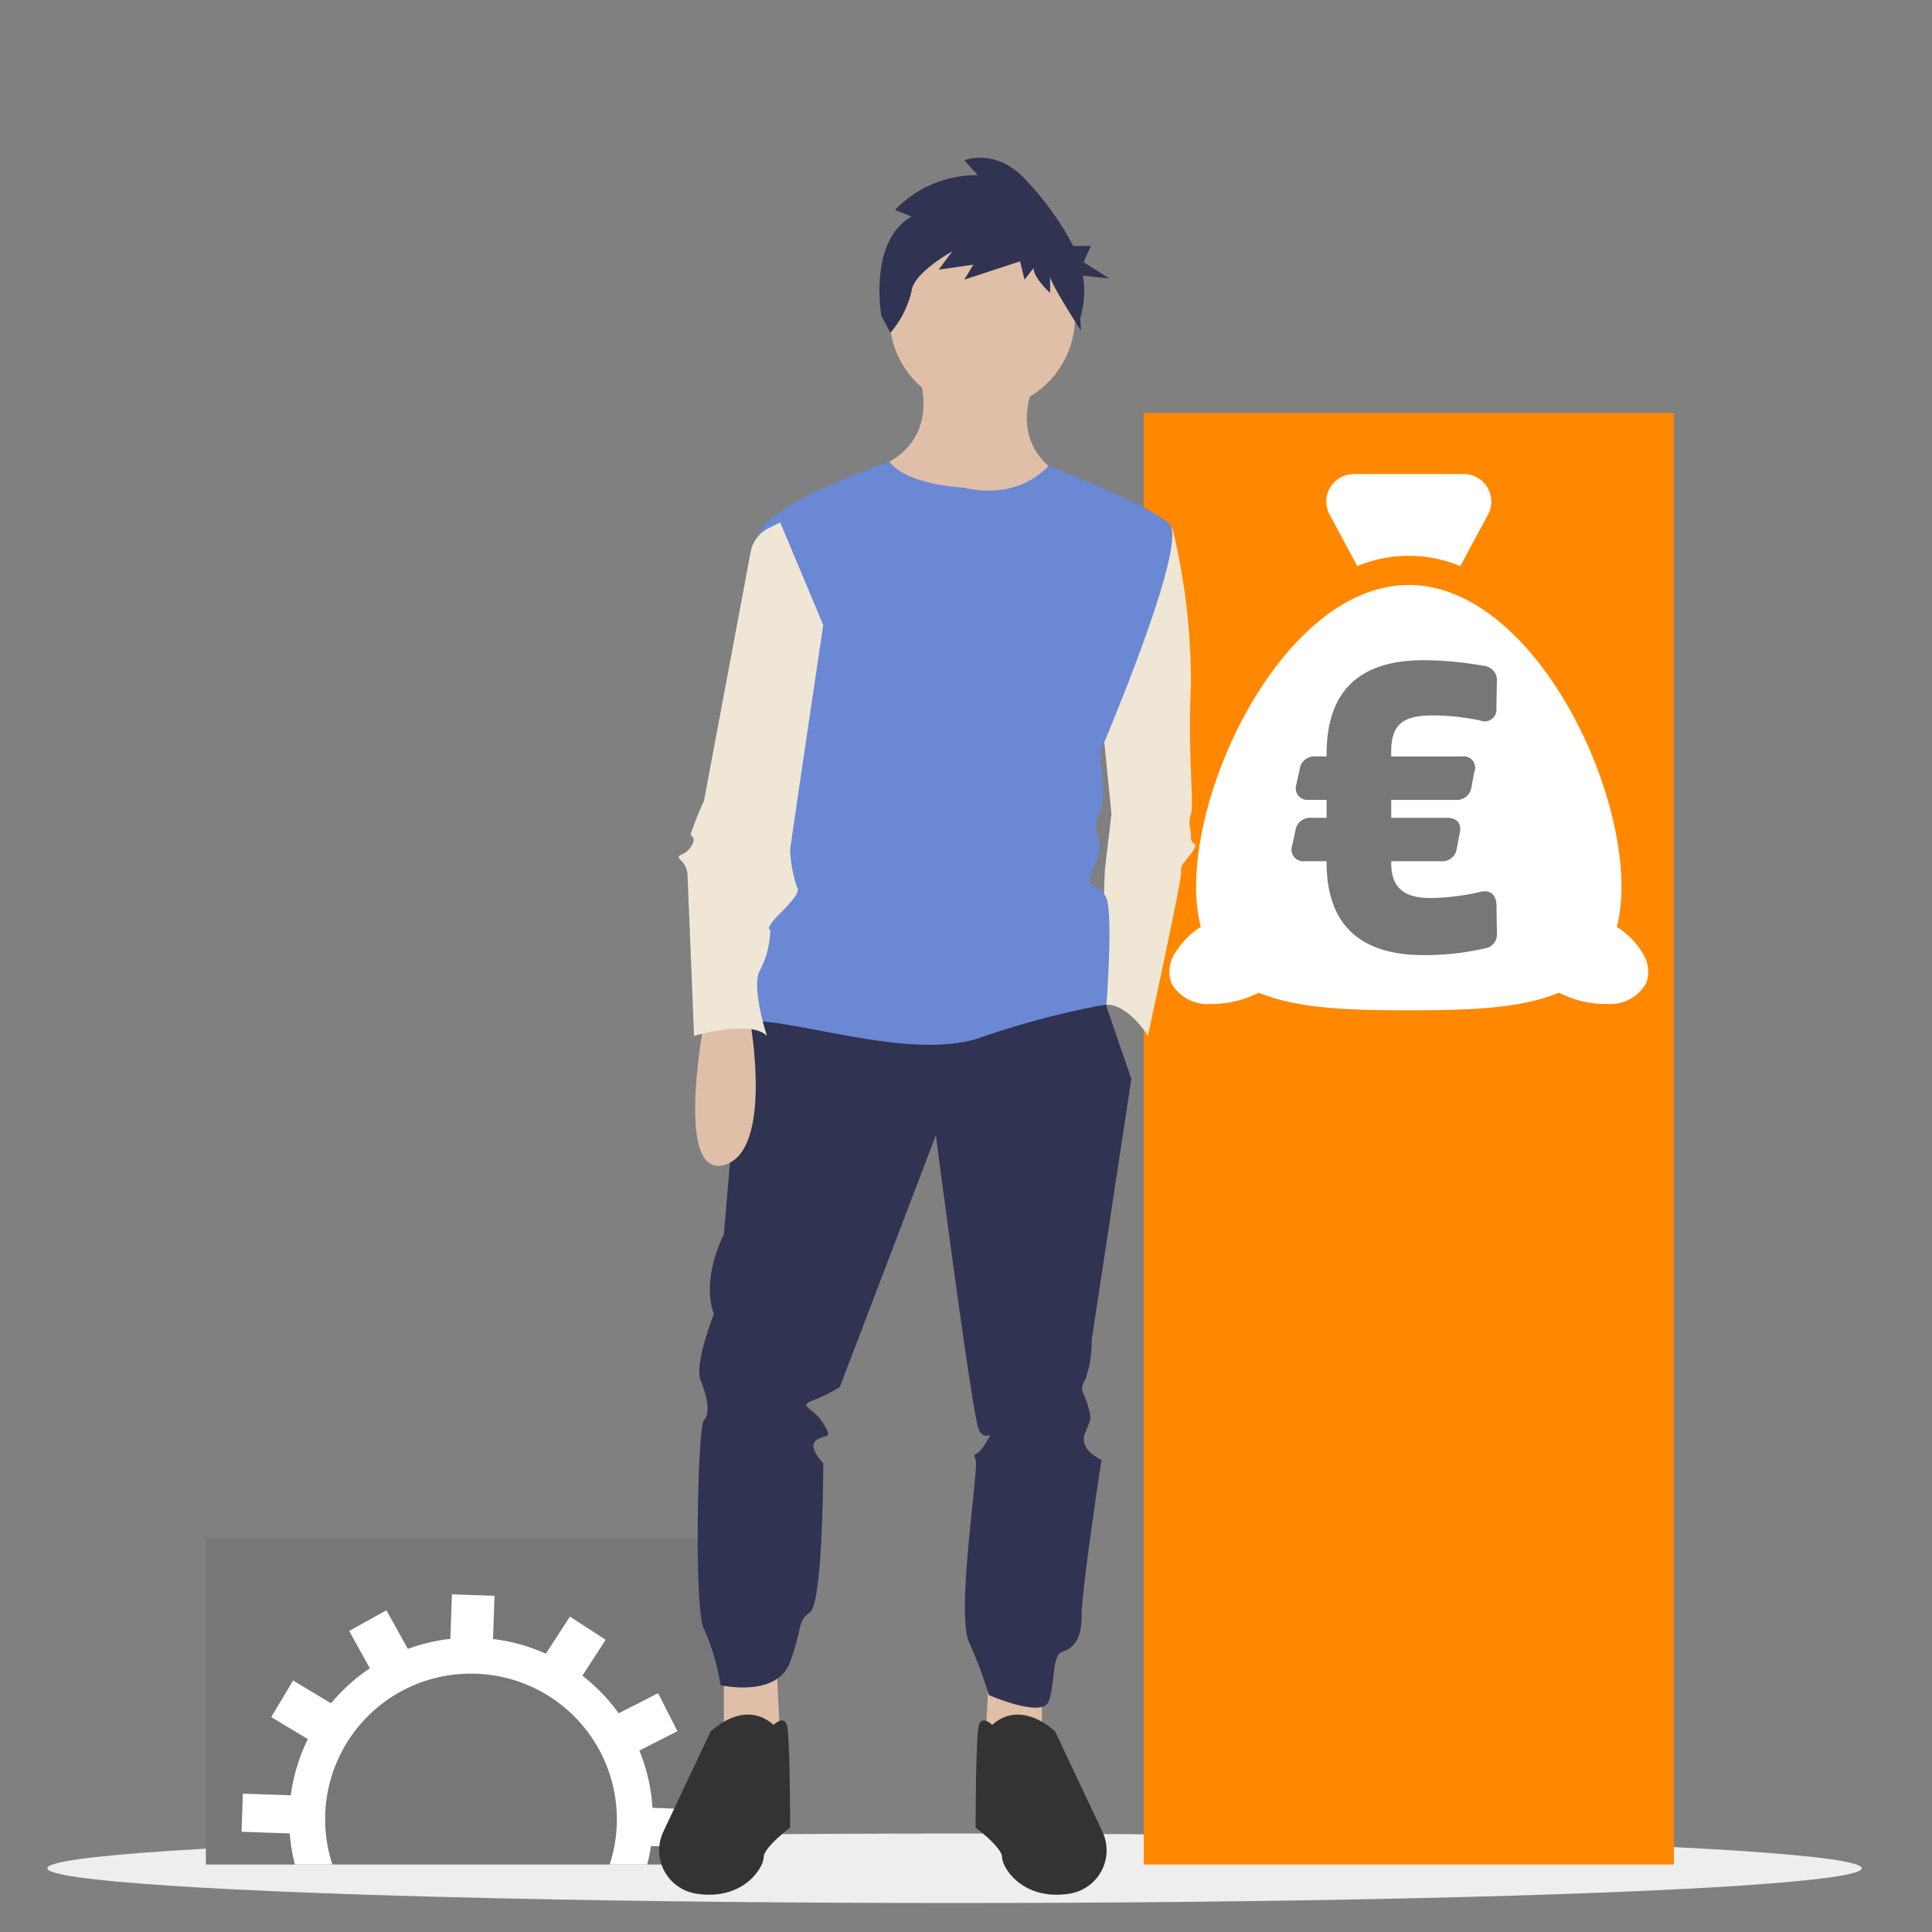 <svg xmlns="http://www.w3.org/2000/svg" viewBox="0 0 150 150"><rect x="0" y="0" width="150" height="150" fill="#808080" stroke="none"/><defs><style>.adfa41e6-5d66-434a-8026-979a1997e1c1{isolation:isolate;}.b0ccbf43-8b1e-4862-b365-7be69eb8251d{fill:#eee;mix-blend-mode:multiply;}.afd924b8-9a40-4722-bedd-eee7584c218b{fill:#777;}.a6ee5a0d-0f7f-456f-a664-230d049f2e24{fill:#f80;}.bd782203-d538-4141-9699-6f01f0315610{fill:#fff;}.bee95f7b-1060-4325-9072-a2fc8f33c4de{fill:#e0bfa8;}.f2d2fd8a-117e-4b85-bc3f-10b08adc7b11{fill:#303351;}.a60b9abd-4333-440b-b0ab-0847dc8c2665{fill:#333;}.ebea07c4-2387-4770-b8c8-a71590e8a588{fill:#efe6d5;}.abcf8a2e-a5ba-407a-b510-76a51f1faf3c{fill:#6b88d5;}</style></defs><title>strato-illu-</title><g class="adfa41e6-5d66-434a-8026-979a1997e1c1"><g id="ebeb4519-ba1f-4214-8506-1f40f6c5ba91" data-name="Ebene 1"><ellipse class="b0ccbf43-8b1e-4862-b365-7be69eb8251d" cx="74.108" cy="145.052" rx="70.437" ry="2.697"/><rect class="afd924b8-9a40-4722-bedd-eee7584c218b" x="15.983" y="119.404" width="41.163" height="25.356"/><rect class="a6ee5a0d-0f7f-456f-a664-230d049f2e24" x="88.797" y="32.074" width="41.163" height="112.686"/><path class="bd782203-d538-4141-9699-6f01f0315610" d="M22.894,144.76h2.912a11.3,11.3,0,0,1,10.755-14.819c.133,0,.266,0,.4.007A11.312,11.312,0,0,1,47.336,144.76h2.907a13.742,13.742,0,0,0,.3-1.439l3.735.129.1-2.96-3.72-.129a14.047,14.047,0,0,0-1.018-4.445l2.956-1.507-1.5-2.95-3.06,1.561a14.175,14.175,0,0,0-2.82-2.921l1.808-2.785-2.777-1.8-1.869,2.879a14.042,14.042,0,0,0-4.1-1.14l.116-3.355-3.308-.115-.12,3.457a14.056,14.056,0,0,0-3.3.781l-1.664-3-2.895,1.605,1.61,2.9a14.164,14.164,0,0,0-3.015,2.719l-2.946-1.769-1.7,2.838,2.846,1.709a14.021,14.021,0,0,0-1.326,4.363l-3.72-.129-.1,2.96,3.738.13A14.12,14.12,0,0,0,22.894,144.76Z"/><path class="bd782203-d538-4141-9699-6f01f0315610" d="M105.382,43.953a10.367,10.367,0,0,1,7.994,0l2.151-4a2.135,2.135,0,0,0-1.886-3.148h-8.522a2.136,2.136,0,0,0-1.887,3.151Z"/><path class="bd782203-d538-4141-9699-6f01f0315610" d="M127.545,74.022a6.133,6.133,0,0,0-2.017-2.056,12.412,12.412,0,0,0,.361-3.124c0-9.118-7.391-23.424-16.509-23.424s-16.512,14.3-16.512,23.424a12.363,12.363,0,0,0,.362,3.124,6.133,6.133,0,0,0-2.017,2.056,2.629,2.629,0,0,0-.269,2.3A3.2,3.2,0,0,0,94,77.946a7.809,7.809,0,0,0,3.166-.618c.2-.08.382-.167.567-.258,2.985,1.251,7.1,1.37,11.65,1.37s8.662-.119,11.649-1.37c.183.092.371.177.566.258a7.806,7.806,0,0,0,3.166.618,3.2,3.2,0,0,0,3.053-1.625A2.632,2.632,0,0,0,127.545,74.022Z"/><path class="afd924b8-9a40-4722-bedd-eee7584c218b" d="M115.192,51.694a1.126,1.126,0,0,1,1.026,1.246l-.037,2.015a.918.918,0,0,1-1.246.989,17.836,17.836,0,0,0-3.663-.4c-2.418,0-3.261.733-3.261,2.858v.33h5.5a.882.882,0,0,1,.952,1.209l-.22,1.172a1.142,1.142,0,0,1-1.245.989h-4.983v1.392h4.323c.806,0,1.173.477.989,1.209l-.219,1.173a1.144,1.144,0,0,1-1.246.989h-3.847v.146c0,1.906.989,2.712,3.041,2.712a18.429,18.429,0,0,0,3.883-.477c.77-.183,1.209.22,1.246.989l.037,2.235a1.1,1.1,0,0,1-.99,1.173,20.588,20.588,0,0,1-4.689.512c-5.166,0-7.547-2.564-7.547-7.217v-.073h-1.685a.914.914,0,0,1-.99-1.209l.257-1.173a1.143,1.143,0,0,1,1.246-.989h1.172V62.1h-1.356a.914.914,0,0,1-.989-1.209l.257-1.172a1.143,1.143,0,0,1,1.245-.989h.843v-.184c0-4.872,2.528-7.29,7.547-7.29A27.538,27.538,0,0,1,115.192,51.694Z"/><path class="bee95f7b-1060-4325-9072-a2fc8f33c4de" d="M71.247,28.858s2.058,4.887-2.572,7.2,12.345,6.687,14.146,1.028c0,0-4.63-1.8-2.572-7.2Z"/><polygon class="bee95f7b-1060-4325-9072-a2fc8f33c4de" points="76.777 129.805 76.52 135.206 80.892 135.977 80.892 130.576 76.777 129.805"/><polygon class="bee95f7b-1060-4325-9072-a2fc8f33c4de" points="60.317 129.805 60.574 135.206 56.202 135.977 56.202 130.576 60.317 129.805"/><circle class="bee95f7b-1060-4325-9072-a2fc8f33c4de" cx="76.262" cy="24.615" r="7.201"/><path class="f2d2fd8a-117e-4b85-bc3f-10b08adc7b11" d="M57.745,77.6,56.2,95.856s-1.8,3.343-.772,6.173c0,0-1.543,3.857-1.029,5.143s.772,2.572.258,3.087-.772,14.917,0,16.2a17.392,17.392,0,0,1,1.285,4.373s4.373,1.028,5.4-1.8.515-3.086,1.544-3.857S63.917,113.6,63.917,113.6s-1.286-1.286-.514-1.8,1.286,0,.514-1.286-2.057-1.286-.771-1.8a12.268,12.268,0,0,0,2.057-1.028L72.662,88.14S75.491,110,76.005,111.03s1.286-.257.515,1.029-1.029.514-.772,1.286-1.543,11.83-.514,14.145a35.048,35.048,0,0,1,1.543,4.115s4.115,1.8,4.629.515.257-3.6,1.029-3.858,1.543-.772,1.543-2.829,1.543-12.088,1.543-12.088-1.8-.772-1.286-2.058.515-1.028.257-2.057-.771-1.286-.257-2.058a8.289,8.289,0,0,0,.515-3.086l3.086-20.318-2.383-6.944Z"/><path class="a60b9abd-4333-440b-b0ab-0847dc8c2665" d="M77.034,133.92s-.772-.772-1.029,0-.257,7.973-.257,7.973,2.057,1.543,2.057,2.314,1.544,3.344,5.144,2.83l.107-.017a3.405,3.405,0,0,0,2.532-4.819l-3.668-7.767S79.349,131.862,77.034,133.92Z"/><path class="a60b9abd-4333-440b-b0ab-0847dc8c2665" d="M60.059,133.92s.772-.772,1.029,0,.257,7.973.257,7.973-2.057,1.543-2.057,2.314-1.543,3.344-5.144,2.83l-.107-.017a3.405,3.405,0,0,1-2.532-4.819l3.668-7.767S57.745,131.862,60.059,133.92Z"/><path class="f2d2fd8a-117e-4b85-bc3f-10b08adc7b11" d="M70.774,16.815,69.487,16.3a8.778,8.778,0,0,1,6.433-2.7l-1.052-1.159s2.573-1.03,4.912,1.674a22.846,22.846,0,0,1,3.54,4.975H84.7l-.575,1.266,2.012,1.267-2.066-.228a7.005,7.005,0,0,1-.2,3.28l.055,1s-2.394-3.7-2.394-4.221v1.288s-1.287-1.159-1.287-1.931l-.7.9-.351-1.417-4.327,1.417.7-1.159-2.69.386,1.053-1.416s-3.041,1.674-3.158,3.09a7.6,7.6,0,0,1-1.638,3.22l-.7-1.288S67.382,18.746,70.774,16.815Z"/><path class="ebea07c4-2387-4770-b8c8-a71590e8a588" d="M87.321,40.56h2.866a.928.928,0,0,1,.905.724,50.74,50.74,0,0,1,1.373,11.879c-.257,5.4.257,9.259,0,10.03s0,1.029,0,1.8.772.258,0,1.286-.771.772-.771,1.543-2.572,12.6-2.572,12.6-1.768-2.906-3.713-2.353l.369-10.507.515-4.372-.772-7.716Z"/><path class="abcf8a2e-a5ba-407a-b510-76a51f1faf3c" d="M74.848,37.86s-4.372-.159-5.787-2.008c0,0-9.13,3.037-10.159,5.609s3.6,14.145,3.6,14.145S54.53,79.267,58.388,79.267s12.6,3.087,17.746,1.286a66.173,66.173,0,0,1,9.773-2.572s.514-6.944,0-8.23-1.8-.514-1.029-2.314.515-2.058.257-2.829.515-1.8.515-2.829-.257-3.344-.257-3.344,6.944-16.2,5.4-17.746-9.4-4.516-9.4-4.516S79.22,38.889,74.848,37.86Z"/><path class="bee95f7b-1060-4325-9072-a2fc8f33c4de" d="M54.659,79.4S52.344,91.484,56.2,90.455,58.259,79.4,58.259,79.4Z"/><path class="ebea07c4-2387-4770-b8c8-a71590e8a588" d="M60.574,40.56l-.914.457a2.576,2.576,0,0,0-1.379,1.829L54.659,62.164a26.7,26.7,0,0,0-1.029,2.572c0,.257.514.257,0,1.029s-1.286.514-.772,1.029a1.593,1.593,0,0,1,.515,1.028l.514,12.6s4.372-1.286,5.658,0c0,0-1.286-3.858-.514-5.144a6.948,6.948,0,0,0,.771-3.086s-.514,0,.772-1.286,1.543-1.8,1.286-2.058a10.946,10.946,0,0,1-.515-2.829c0-.257,2.572-17.489,2.572-17.489Z"/></g></g></svg>
